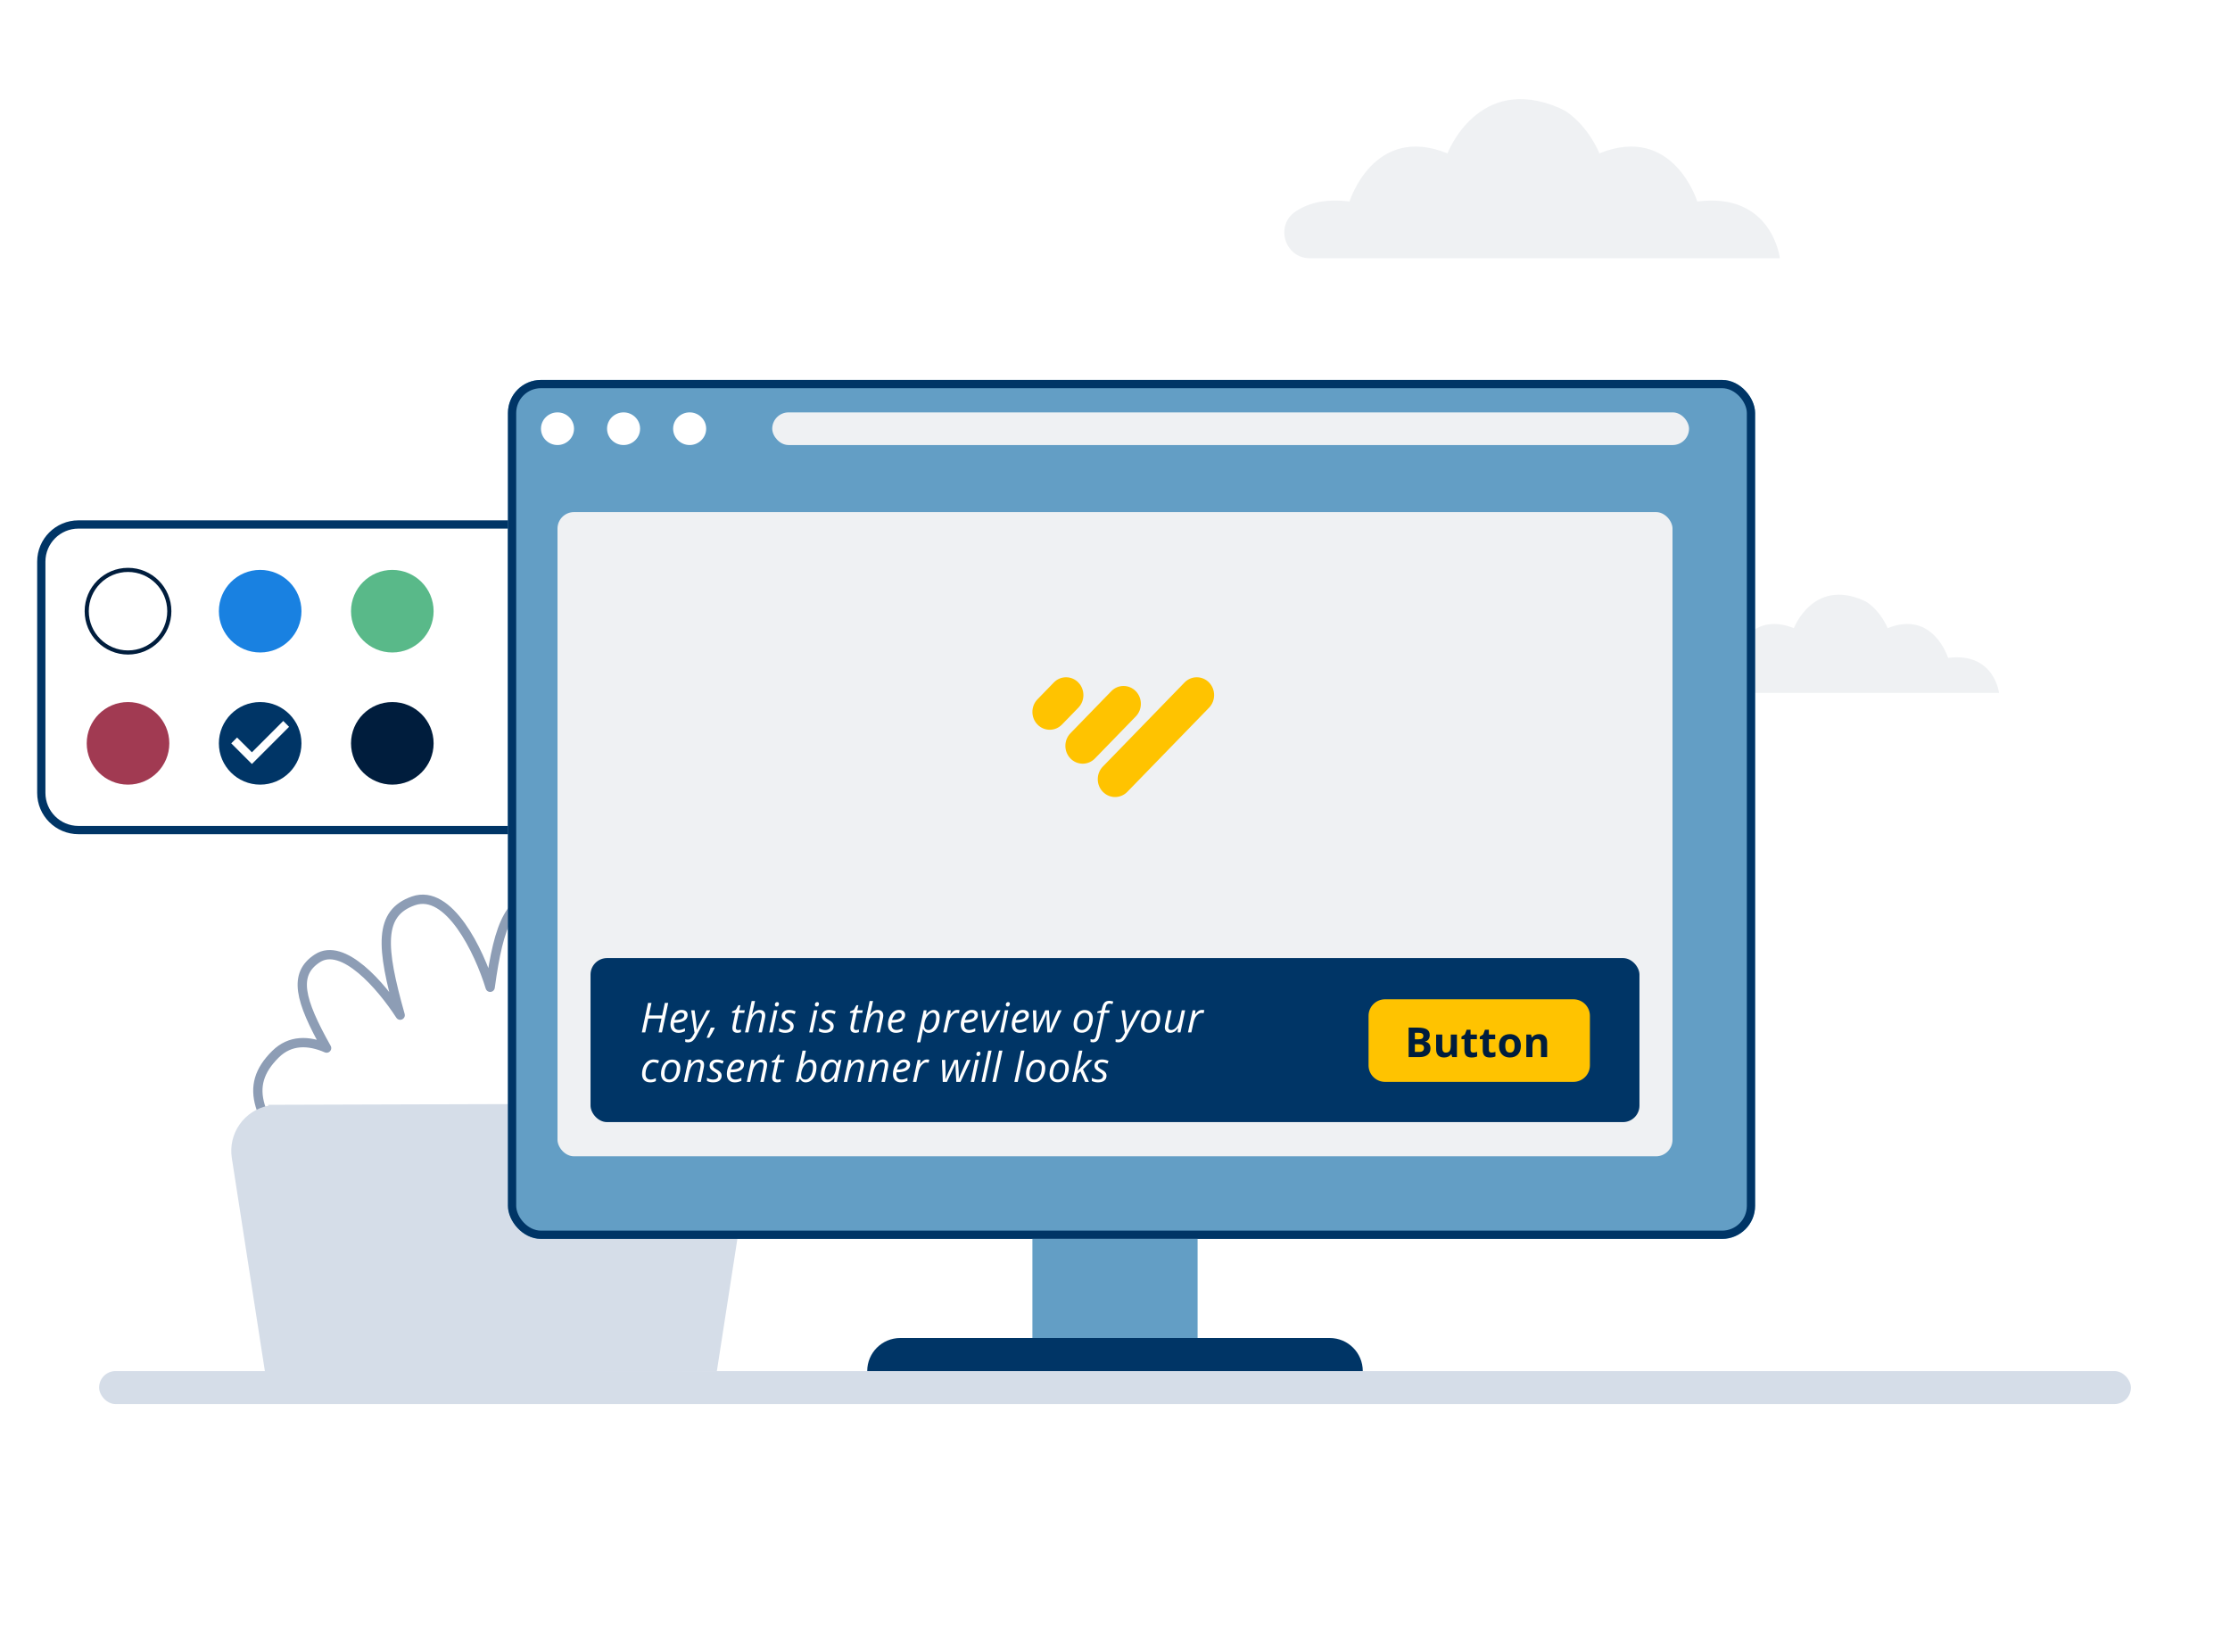 <svg width="540" height="400" viewBox="0 0 540 400" fill="none" xmlns="http://www.w3.org/2000/svg">
<g clip-path="url(#clip0)">
<path d="M313.789 51.163C316.738 49.221 320.91 48.04 326.794 48.797C326.794 48.797 332.607 29.91 350.512 37.138C350.512 37.138 357.952 17.573 377.719 26.195L379.122 26.904C384.869 30.773 387.291 37.138 387.291 37.138C405.196 29.91 411.002 48.797 411.002 48.797C429.139 46.465 431 62.54 431 62.54H317.213C311.076 62.54 308.659 54.535 313.789 51.163Z" fill="#EFF1F3"/>
<path d="M411.722 160.767C413.542 159.569 416.117 158.84 419.749 159.306C419.749 159.306 423.337 147.648 434.39 152.11C434.39 152.11 438.983 140.032 451.184 145.355L452.05 145.793C455.598 148.181 457.093 152.11 457.093 152.11C468.146 147.648 471.729 159.306 471.729 159.306C482.925 157.867 484.074 167.79 484.074 167.79H413.835C410.047 167.79 408.555 162.849 411.722 160.767Z" fill="#EFF1F3"/>
<g filter="url(#filter0_d)">
<path d="M7 132C7 127.582 10.582 124 15 124H119V196H15C10.582 196 7 192.418 7 188V132Z" fill="white"/>
<path fill-rule="evenodd" clip-rule="evenodd" d="M27 134C21.48 134 17 138.48 17 144C17 149.52 21.48 154 27 154C32.52 154 37 149.52 37 144C37 138.48 32.52 134 27 134Z" fill="white" stroke="#001D3D"/>
<path fill-rule="evenodd" clip-rule="evenodd" d="M59 134C53.48 134 49 138.48 49 144C49 149.52 53.48 154 59 154C64.52 154 69 149.52 69 144C69 138.48 64.52 134 59 134Z" fill="#1981E1"/>
<path fill-rule="evenodd" clip-rule="evenodd" d="M91 134C85.48 134 81 138.48 81 144C81 149.52 85.48 154 91 154C96.52 154 101 149.52 101 144C101 138.48 96.52 134 91 134Z" fill="#59B989"/>
<path fill-rule="evenodd" clip-rule="evenodd" d="M27 166C21.48 166 17 170.48 17 176C17 181.52 21.48 186 27 186C32.52 186 37 181.52 37 176C37 170.48 32.52 166 27 166Z" fill="#A13A52"/>
<path fill-rule="evenodd" clip-rule="evenodd" d="M59 166C53.48 166 49 170.48 49 176C49 181.52 53.48 186 59 186C64.52 186 69 181.52 69 176C69 170.48 64.52 166 59 166ZM57 181L52 176L53.41 174.59L57 178.17L64.59 170.58L66 172L57 181Z" fill="#003566"/>
<path fill-rule="evenodd" clip-rule="evenodd" d="M91 166C85.48 166 81 170.48 81 176C81 181.52 85.48 186 91 186C96.52 186 101 181.52 101 176C101 170.48 96.52 166 91 166Z" fill="#001D3D"/>
<path d="M120 124V123H119H15C10.029 123 6 127.029 6 132V188C6 192.971 10.029 197 15 197H119H120V196V124Z" stroke="#003566" stroke-width="2"/>
</g>
<path d="M172.139 243.653C168.531 241.721 165.471 242.652 162.073 246.229C163.625 237.54 163.573 227.001 156.683 225.227C149.588 223.393 145.567 227.811 141.408 238.489C141.566 229.326 139.754 217.509 132.167 217.029C123.635 216.489 120.815 223.506 118.696 239.07C116.044 230.365 108.72 215.12 100.113 218.143C91.674 221.102 92.218 229.236 96.906 245.821C92.282 238.661 83.029 228.018 76.838 232.064C70.946 235.905 72.558 242.164 79.088 253.794C74.779 251.919 70.297 251.735 66.712 255.275C58.663 263.226 62.534 270.757 73.702 284.735C84.871 298.712 165.099 273.986 168.906 267.663C172.713 261.34 178.694 247.156 172.139 243.653Z" stroke="#8D9DB5" stroke-width="2.25" stroke-linecap="round" stroke-linejoin="round"/>
<path d="M172.769 267.402L172.833 267.195L64.949 267.529L65.017 267.735C62.187 268.287 59.681 269.913 58.025 272.272C56.368 274.631 55.69 277.541 56.132 280.389L64.207 332.437L173.575 332.103L181.654 280.055C182.095 277.207 181.416 274.298 179.76 271.939C178.103 269.58 175.598 267.954 172.769 267.402Z" fill="#D5DDE8"/>
<g filter="url(#filter1_d)">
<rect x="119" y="88" width="302" height="208" rx="8" fill="#639EC5"/>
<rect x="120" y="89" width="300" height="206" rx="7" stroke="#003566" stroke-width="2"/>
</g>
<rect x="135" y="124" width="270" height="156" rx="4" fill="#EFF1F3"/>
<path d="M267.055 191.735C265.416 190.048 265.416 187.313 267.055 185.627L286.836 165.266C288.475 163.579 291.132 163.579 292.771 165.266C294.41 166.953 294.41 169.688 292.771 171.374L272.99 191.735C271.351 193.422 268.694 193.422 267.055 191.735Z" fill="#FFC300"/>
<path d="M259.211 183.661C257.573 181.975 257.573 179.24 259.211 177.553L269.102 167.373C270.741 165.686 273.398 165.686 275.037 167.373C276.675 169.06 276.675 171.794 275.037 173.481L265.146 183.661C263.507 185.348 260.85 185.348 259.211 183.661Z" fill="#FFC300"/>
<path d="M251.229 175.445C249.59 173.759 249.59 171.024 251.229 169.337L255.185 165.265C256.824 163.578 259.481 163.578 261.12 165.265C262.759 166.952 262.759 169.687 261.12 171.373L257.164 175.445C255.525 177.132 252.868 177.132 251.229 175.445Z" fill="#FFC300"/>
<ellipse cx="135" cy="103.812" rx="4" ry="3.953" fill="white"/>
<ellipse cx="151" cy="103.812" rx="4" ry="3.953" fill="white"/>
<ellipse cx="167" cy="103.812" rx="4" ry="3.953" fill="white"/>
<rect x="187" y="99.859" width="222" height="7.906" rx="3.953" fill="#EFF1F3"/>
<rect x="143" y="232" width="254" height="39.718" rx="4" fill="#003566"/>
<path d="M160.298 250H159.482L160.181 246.641H156.958L156.25 250H155.42L156.929 242.861H157.759L157.119 245.898H160.342L160.991 242.861H161.812L160.298 250ZM164.278 250.098C163.679 250.098 163.209 249.92 162.867 249.565C162.526 249.211 162.355 248.719 162.355 248.091C162.355 247.479 162.475 246.893 162.716 246.333C162.96 245.77 163.282 245.332 163.683 245.02C164.083 244.707 164.524 244.551 165.006 244.551C165.504 244.551 165.878 244.66 166.129 244.878C166.38 245.093 166.505 245.394 166.505 245.781C166.505 246.367 166.235 246.828 165.694 247.163C165.154 247.495 164.381 247.661 163.375 247.661H163.214L163.194 248.052C163.194 248.478 163.294 248.812 163.492 249.053C163.694 249.29 164.005 249.409 164.425 249.409C164.63 249.409 164.84 249.38 165.055 249.321C165.273 249.263 165.543 249.155 165.865 248.999V249.712C165.559 249.855 165.289 249.954 165.055 250.01C164.82 250.068 164.562 250.098 164.278 250.098ZM164.957 245.249C164.622 245.249 164.306 245.402 164.01 245.708C163.717 246.014 163.492 246.439 163.336 246.982H163.395C164.137 246.982 164.705 246.886 165.099 246.694C165.496 246.499 165.694 246.217 165.694 245.85C165.694 245.677 165.634 245.534 165.514 245.42C165.397 245.306 165.211 245.249 164.957 245.249ZM167.375 244.648H168.196L168.557 247.31C168.589 247.534 168.62 247.866 168.65 248.306C168.682 248.742 168.699 249.093 168.699 249.36H168.728C168.842 249.077 168.983 248.752 169.153 248.384C169.322 248.016 169.447 247.762 169.529 247.622L171.116 244.648H171.985L168.586 250.908C168.283 251.468 167.984 251.857 167.688 252.075C167.392 252.293 167.035 252.402 166.618 252.402C166.384 252.402 166.156 252.368 165.935 252.3V251.641C166.14 251.699 166.353 251.729 166.574 251.729C166.841 251.729 167.069 251.646 167.258 251.479C167.45 251.317 167.636 251.074 167.815 250.752L168.186 250.088L167.375 244.648ZM173.026 248.838L173.065 248.95C172.697 249.715 172.258 250.495 171.746 251.289H171.117C171.527 250.358 171.859 249.541 172.113 248.838H173.026ZM178.712 249.429C178.891 249.429 179.125 249.386 179.415 249.302V249.932C179.304 249.977 179.167 250.016 179.005 250.049C178.842 250.081 178.712 250.098 178.614 250.098C178.207 250.098 177.895 250.002 177.676 249.81C177.462 249.614 177.354 249.325 177.354 248.94C177.354 248.726 177.383 248.481 177.442 248.208L178.062 245.269H177.222L177.291 244.912L178.194 244.531L178.804 243.418H179.283L179.014 244.648H180.352L180.225 245.269H178.892L178.262 248.218C178.204 248.501 178.174 248.716 178.174 248.862C178.174 249.045 178.222 249.185 178.316 249.282C178.41 249.38 178.542 249.429 178.712 249.429ZM183.674 250L184.396 246.621C184.455 246.315 184.484 246.095 184.484 245.962C184.484 245.48 184.245 245.239 183.766 245.239C183.477 245.239 183.194 245.335 182.917 245.527C182.643 245.719 182.401 245.999 182.189 246.367C181.981 246.732 181.823 247.173 181.716 247.69L181.222 250H180.402L182.013 242.402H182.834C182.775 242.669 182.718 242.928 182.663 243.179C182.611 243.429 182.555 243.685 182.497 243.945C182.442 244.202 182.38 244.473 182.311 244.756C182.246 245.039 182.17 245.347 182.082 245.679H182.136C182.442 245.278 182.743 244.992 183.039 244.819C183.338 244.647 183.651 244.561 183.976 244.561C184.403 244.561 184.732 244.678 184.963 244.912C185.197 245.146 185.314 245.479 185.314 245.908C185.314 246.11 185.277 246.38 185.202 246.719C185.075 247.347 184.839 248.441 184.494 250H183.674ZM187.083 250H186.263L187.405 244.648H188.226L187.083 250ZM187.635 243.281C187.635 243.099 187.687 242.951 187.791 242.837C187.895 242.72 188.03 242.661 188.196 242.661C188.483 242.661 188.626 242.808 188.626 243.101C188.626 243.28 188.571 243.431 188.46 243.555C188.352 243.678 188.227 243.74 188.084 243.74C187.954 243.74 187.846 243.701 187.762 243.623C187.677 243.542 187.635 243.428 187.635 243.281ZM192.191 248.481C192.191 248.989 192.011 249.386 191.65 249.673C191.291 249.956 190.785 250.098 190.131 250.098C189.581 250.098 189.084 249.985 188.642 249.761V248.989C188.87 249.126 189.115 249.232 189.379 249.307C189.643 249.382 189.887 249.419 190.111 249.419C190.522 249.419 190.831 249.338 191.039 249.175C191.247 249.012 191.352 248.804 191.352 248.55C191.352 248.364 191.295 248.208 191.181 248.081C191.067 247.954 190.821 247.78 190.443 247.559C190.02 247.321 189.721 247.088 189.545 246.86C189.369 246.632 189.281 246.362 189.281 246.05C189.281 245.601 189.446 245.239 189.775 244.966C190.103 244.689 190.536 244.551 191.073 244.551C191.63 244.551 192.167 244.671 192.685 244.912L192.421 245.581L192.148 245.459C191.819 245.319 191.461 245.249 191.073 245.249C190.771 245.249 190.533 245.321 190.36 245.464C190.188 245.604 190.102 245.786 190.102 246.011C190.102 246.193 190.159 246.349 190.273 246.479C190.39 246.61 190.629 246.777 190.99 246.982C191.339 247.178 191.588 247.345 191.737 247.485C191.89 247.625 192.004 247.777 192.079 247.939C192.154 248.099 192.191 248.28 192.191 248.481ZM196.774 250H195.953L197.096 244.648H197.916L196.774 250ZM197.326 243.281C197.326 243.099 197.378 242.951 197.482 242.837C197.586 242.72 197.721 242.661 197.887 242.661C198.174 242.661 198.317 242.808 198.317 243.101C198.317 243.28 198.261 243.431 198.151 243.555C198.043 243.678 197.918 243.74 197.775 243.74C197.645 243.74 197.537 243.701 197.452 243.623C197.368 243.542 197.326 243.428 197.326 243.281ZM201.882 248.481C201.882 248.989 201.702 249.386 201.34 249.673C200.982 249.956 200.476 250.098 199.822 250.098C199.272 250.098 198.775 249.985 198.333 249.761V248.989C198.56 249.126 198.806 249.232 199.07 249.307C199.333 249.382 199.578 249.419 199.802 249.419C200.212 249.419 200.522 249.338 200.73 249.175C200.938 249.012 201.042 248.804 201.042 248.55C201.042 248.364 200.986 248.208 200.872 248.081C200.758 247.954 200.512 247.78 200.134 247.559C199.711 247.321 199.412 247.088 199.236 246.86C199.06 246.632 198.972 246.362 198.972 246.05C198.972 245.601 199.137 245.239 199.465 244.966C199.794 244.689 200.227 244.551 200.764 244.551C201.321 244.551 201.858 244.671 202.375 244.912L202.112 245.581L201.838 245.459C201.51 245.319 201.152 245.249 200.764 245.249C200.461 245.249 200.224 245.321 200.051 245.464C199.879 245.604 199.792 245.786 199.792 246.011C199.792 246.193 199.849 246.349 199.963 246.479C200.081 246.61 200.32 246.777 200.681 246.982C201.029 247.178 201.278 247.345 201.428 247.485C201.581 247.625 201.695 247.777 201.77 247.939C201.845 248.099 201.882 248.28 201.882 248.481ZM207.285 249.429C207.464 249.429 207.698 249.386 207.988 249.302V249.932C207.877 249.977 207.741 250.016 207.578 250.049C207.415 250.081 207.285 250.098 207.187 250.098C206.78 250.098 206.468 250.002 206.25 249.81C206.035 249.614 205.928 249.325 205.928 248.94C205.928 248.726 205.957 248.481 206.015 248.208L206.636 245.269H205.796L205.864 244.912L206.767 244.531L207.378 243.418H207.856L207.588 244.648H208.926L208.799 245.269H207.466L206.836 248.218C206.777 248.501 206.748 248.716 206.748 248.862C206.748 249.045 206.795 249.185 206.889 249.282C206.984 249.38 207.116 249.429 207.285 249.429ZM212.247 250L212.97 246.621C213.028 246.315 213.058 246.095 213.058 245.962C213.058 245.48 212.818 245.239 212.34 245.239C212.05 245.239 211.767 245.335 211.49 245.527C211.217 245.719 210.974 245.999 210.763 246.367C210.554 246.732 210.396 247.173 210.289 247.69L209.796 250H208.975L210.587 242.402H211.407C211.349 242.669 211.292 242.928 211.236 243.179C211.184 243.429 211.129 243.685 211.07 243.945C211.015 244.202 210.953 244.473 210.885 244.756C210.82 245.039 210.743 245.347 210.655 245.679H210.709C211.015 245.278 211.316 244.992 211.612 244.819C211.912 244.647 212.224 244.561 212.55 244.561C212.976 244.561 213.305 244.678 213.536 244.912C213.77 245.146 213.888 245.479 213.888 245.908C213.888 246.11 213.85 246.38 213.775 246.719C213.648 247.347 213.412 248.441 213.067 250H212.247ZM216.95 250.098C216.351 250.098 215.881 249.92 215.539 249.565C215.197 249.211 215.026 248.719 215.026 248.091C215.026 247.479 215.147 246.893 215.388 246.333C215.632 245.77 215.954 245.332 216.355 245.02C216.755 244.707 217.196 244.551 217.678 244.551C218.176 244.551 218.55 244.66 218.801 244.878C219.051 245.093 219.177 245.394 219.177 245.781C219.177 246.367 218.907 246.828 218.366 247.163C217.826 247.495 217.053 247.661 216.047 247.661H215.886L215.866 248.052C215.866 248.478 215.966 248.812 216.164 249.053C216.366 249.29 216.677 249.409 217.097 249.409C217.302 249.409 217.512 249.38 217.727 249.321C217.945 249.263 218.215 249.155 218.537 248.999V249.712C218.231 249.855 217.961 249.954 217.727 250.01C217.492 250.068 217.233 250.098 216.95 250.098ZM217.629 245.249C217.294 245.249 216.978 245.402 216.682 245.708C216.389 246.014 216.164 246.439 216.008 246.982H216.066C216.809 246.982 217.377 246.886 217.771 246.694C218.168 246.499 218.366 246.217 218.366 245.85C218.366 245.677 218.306 245.534 218.186 245.42C218.068 245.306 217.883 245.249 217.629 245.249ZM224.916 250.098C224.601 250.098 224.324 250.016 224.086 249.854C223.849 249.691 223.665 249.463 223.534 249.17H223.486L223.466 249.355C223.456 249.437 223.438 249.551 223.412 249.697C223.39 249.844 223.204 250.745 222.856 252.402H222.045L223.686 244.648H224.365L224.238 245.669H224.277C224.859 244.93 225.465 244.561 226.093 244.561C226.539 244.561 226.891 244.72 227.148 245.039C227.405 245.355 227.534 245.799 227.534 246.372C227.534 247.062 227.421 247.695 227.197 248.271C226.972 248.848 226.661 249.297 226.264 249.619C225.867 249.938 225.418 250.098 224.916 250.098ZM225.825 245.239C225.512 245.239 225.193 245.394 224.867 245.703C224.545 246.012 224.288 246.401 224.096 246.87C223.907 247.339 223.813 247.819 223.813 248.311C223.813 248.669 223.902 248.944 224.081 249.136C224.264 249.325 224.526 249.419 224.867 249.419C225.19 249.419 225.489 249.287 225.766 249.023C226.046 248.76 226.27 248.385 226.44 247.9C226.609 247.412 226.694 246.895 226.694 246.348C226.694 245.609 226.404 245.239 225.825 245.239ZM231.788 244.551C232.012 244.551 232.207 244.574 232.373 244.619L232.198 245.352C232.025 245.309 231.854 245.288 231.685 245.288C231.389 245.288 231.11 245.386 230.85 245.581C230.593 245.776 230.367 246.048 230.171 246.396C229.979 246.742 229.838 247.126 229.747 247.549L229.224 250H228.404L229.546 244.648H230.225L230.118 245.64H230.166C230.401 245.33 230.595 245.109 230.748 244.976C230.9 244.839 231.06 244.735 231.226 244.663C231.395 244.588 231.582 244.551 231.788 244.551ZM234.572 250.098C233.973 250.098 233.503 249.92 233.161 249.565C232.819 249.211 232.648 248.719 232.648 248.091C232.648 247.479 232.768 246.893 233.009 246.333C233.254 245.77 233.576 245.332 233.976 245.02C234.377 244.707 234.818 244.551 235.299 244.551C235.797 244.551 236.172 244.66 236.422 244.878C236.673 245.093 236.798 245.394 236.798 245.781C236.798 246.367 236.528 246.828 235.988 247.163C235.448 247.495 234.674 247.661 233.669 247.661H233.507L233.488 248.052C233.488 248.478 233.587 248.812 233.786 249.053C233.988 249.29 234.298 249.409 234.718 249.409C234.923 249.409 235.133 249.38 235.348 249.321C235.566 249.263 235.837 249.155 236.159 248.999V249.712C235.853 249.855 235.583 249.954 235.348 250.01C235.114 250.068 234.855 250.098 234.572 250.098ZM235.251 245.249C234.915 245.249 234.6 245.402 234.303 245.708C234.01 246.014 233.786 246.439 233.629 246.982H233.688C234.43 246.982 234.998 246.886 235.392 246.694C235.789 246.499 235.988 246.217 235.988 245.85C235.988 245.677 235.928 245.534 235.807 245.42C235.69 245.306 235.504 245.249 235.251 245.249ZM238.279 250L237.669 244.648H238.489L238.801 247.642C238.88 248.481 238.919 249.071 238.919 249.409H238.948C239.361 248.514 239.653 247.91 239.822 247.598L241.409 244.648H242.278L239.392 250H238.279ZM243.007 250H242.186L243.329 244.648H244.149L243.007 250ZM243.558 243.281C243.558 243.099 243.611 242.951 243.715 242.837C243.819 242.72 243.954 242.661 244.12 242.661C244.406 242.661 244.55 242.808 244.55 243.101C244.55 243.28 244.494 243.431 244.384 243.555C244.276 243.678 244.151 243.74 244.008 243.74C243.877 243.74 243.77 243.701 243.685 243.623C243.601 243.542 243.558 243.428 243.558 243.281ZM246.929 250.098C246.33 250.098 245.859 249.92 245.518 249.565C245.176 249.211 245.005 248.719 245.005 248.091C245.005 247.479 245.125 246.893 245.366 246.333C245.61 245.77 245.933 245.332 246.333 245.02C246.733 244.707 247.174 244.551 247.656 244.551C248.154 244.551 248.529 244.66 248.779 244.878C249.03 245.093 249.155 245.394 249.155 245.781C249.155 246.367 248.885 246.828 248.345 247.163C247.804 247.495 247.031 247.661 246.025 247.661H245.864L245.845 248.052C245.845 248.478 245.944 248.812 246.143 249.053C246.344 249.29 246.655 249.409 247.075 249.409C247.28 249.409 247.49 249.38 247.705 249.321C247.923 249.263 248.193 249.155 248.516 248.999V249.712C248.21 249.855 247.939 249.954 247.705 250.01C247.471 250.068 247.212 250.098 246.929 250.098ZM247.607 245.249C247.272 245.249 246.956 245.402 246.66 245.708C246.367 246.014 246.143 246.439 245.986 246.982H246.045C246.787 246.982 247.355 246.886 247.749 246.694C248.146 246.499 248.345 246.217 248.345 245.85C248.345 245.677 248.284 245.534 248.164 245.42C248.047 245.306 247.861 245.249 247.607 245.249ZM253.605 250L253.448 247.061C253.435 246.755 253.429 246.475 253.429 246.221V245.459H253.385L253.141 246.035L252.735 246.958L251.315 250H250.328L250.118 244.648H250.919L251.007 247.549V247.979C251.007 248.457 250.994 248.895 250.968 249.292H250.997C251.15 248.888 251.373 248.364 251.666 247.72L253.107 244.648H253.995L254.176 247.549C254.195 248.096 254.205 248.522 254.205 248.828V249.087L254.195 249.292H254.225C254.316 249.012 254.451 248.657 254.63 248.228C254.809 247.795 255.335 246.602 256.207 244.648H257.076L254.606 250H253.605ZM262.63 244.58C263.249 244.58 263.737 244.764 264.095 245.132C264.453 245.496 264.632 245.999 264.632 246.641C264.632 247.253 264.515 247.83 264.281 248.374C264.046 248.918 263.729 249.338 263.329 249.634C262.928 249.93 262.476 250.078 261.971 250.078C261.346 250.078 260.856 249.894 260.501 249.526C260.147 249.159 259.969 248.656 259.969 248.018C259.969 247.399 260.088 246.818 260.326 246.274C260.563 245.728 260.884 245.309 261.287 245.02C261.691 244.727 262.139 244.58 262.63 244.58ZM263.783 246.528C263.783 246.154 263.68 245.851 263.475 245.62C263.273 245.386 262.998 245.269 262.65 245.269C262.295 245.269 261.976 245.389 261.693 245.63C261.413 245.871 261.195 246.206 261.038 246.636C260.885 247.062 260.809 247.537 260.809 248.062C260.809 248.488 260.912 248.818 261.117 249.053C261.325 249.284 261.623 249.399 262.01 249.399C262.349 249.399 262.653 249.281 262.923 249.043C263.193 248.805 263.403 248.468 263.553 248.032C263.706 247.593 263.783 247.091 263.783 246.528ZM264.687 252.402C264.462 252.402 264.259 252.368 264.077 252.3V251.611C264.285 251.683 264.467 251.719 264.624 251.719C264.871 251.719 265.061 251.618 265.195 251.416C265.328 251.214 265.436 250.926 265.517 250.552L266.626 245.269H265.683L265.747 244.941L266.752 244.619L266.865 244.131C267.015 243.48 267.221 243.021 267.485 242.754C267.752 242.484 268.146 242.349 268.667 242.349C268.797 242.349 268.956 242.368 269.145 242.407C269.334 242.443 269.48 242.484 269.585 242.529L269.375 243.159C269.127 243.065 268.904 243.018 268.706 243.018C268.422 243.018 268.204 243.097 268.051 243.257C267.902 243.413 267.779 243.701 267.685 244.121L267.563 244.648H268.725L268.603 245.269H267.446L266.313 250.63C266.186 251.245 265.991 251.694 265.727 251.978C265.463 252.261 265.117 252.402 264.687 252.402ZM271.584 244.648H272.404L272.765 247.31C272.798 247.534 272.829 247.866 272.858 248.306C272.891 248.742 272.907 249.093 272.907 249.36H272.936C273.05 249.077 273.192 248.752 273.361 248.384C273.53 248.016 273.656 247.762 273.737 247.622L275.324 244.648H276.193L272.795 250.908C272.492 251.468 272.193 251.857 271.896 252.075C271.6 252.293 271.244 252.402 270.827 252.402C270.593 252.402 270.365 252.368 270.143 252.3V251.641C270.348 251.699 270.562 251.729 270.783 251.729C271.05 251.729 271.278 251.646 271.467 251.479C271.659 251.317 271.844 251.074 272.023 250.752L272.394 250.088L271.584 244.648ZM278.953 244.58C279.572 244.58 280.06 244.764 280.418 245.132C280.776 245.496 280.955 245.999 280.955 246.641C280.955 247.253 280.838 247.83 280.603 248.374C280.369 248.918 280.052 249.338 279.651 249.634C279.251 249.93 278.798 250.078 278.294 250.078C277.669 250.078 277.179 249.894 276.824 249.526C276.469 249.159 276.292 248.656 276.292 248.018C276.292 247.399 276.411 246.818 276.648 246.274C276.886 245.728 277.207 245.309 277.61 245.02C278.014 244.727 278.462 244.58 278.953 244.58ZM280.105 246.528C280.105 246.154 280.003 245.851 279.798 245.62C279.596 245.386 279.321 245.269 278.973 245.269C278.618 245.269 278.299 245.389 278.016 245.63C277.736 245.871 277.518 246.206 277.361 246.636C277.208 247.062 277.132 247.537 277.132 248.062C277.132 248.488 277.234 248.818 277.439 249.053C277.648 249.284 277.946 249.399 278.333 249.399C278.671 249.399 278.976 249.281 279.246 249.043C279.516 248.805 279.726 248.468 279.876 248.032C280.029 247.593 280.105 247.091 280.105 246.528ZM283.72 244.648L282.987 248.042C282.929 248.332 282.899 248.558 282.899 248.721C282.899 249.186 283.139 249.419 283.617 249.419C283.904 249.419 284.185 249.321 284.462 249.126C284.739 248.931 284.983 248.651 285.194 248.286C285.406 247.922 285.567 247.482 285.678 246.968L286.166 244.648H286.977L285.849 250H285.17L285.277 249.009H285.219C284.9 249.416 284.595 249.699 284.306 249.858C284.016 250.018 283.717 250.098 283.407 250.098C282.991 250.098 282.663 249.985 282.426 249.761C282.188 249.533 282.069 249.209 282.069 248.789C282.069 248.587 282.105 248.307 282.177 247.949L282.89 244.648H283.72ZM291.05 244.551C291.275 244.551 291.47 244.574 291.636 244.619L291.46 245.352C291.288 245.309 291.117 245.288 290.947 245.288C290.651 245.288 290.373 245.386 290.113 245.581C289.855 245.776 289.629 246.048 289.434 246.396C289.242 246.742 289.1 247.126 289.009 247.549L288.487 250H287.666L288.809 244.648H289.488L289.38 245.64H289.429C289.663 245.33 289.857 245.109 290.01 244.976C290.163 244.839 290.322 244.735 290.488 244.663C290.658 244.588 290.845 244.551 291.05 244.551ZM157.471 262.098C156.839 262.098 156.349 261.924 156.001 261.575C155.653 261.227 155.479 260.735 155.479 260.101C155.479 259.45 155.599 258.849 155.84 258.299C156.081 257.749 156.413 257.321 156.836 257.015C157.262 256.705 157.741 256.551 158.271 256.551C158.717 256.551 159.154 256.634 159.58 256.8L159.351 257.488C158.96 257.322 158.604 257.239 158.281 257.239C157.917 257.239 157.583 257.365 157.28 257.615C156.981 257.863 156.745 258.209 156.572 258.655C156.403 259.098 156.318 259.58 156.318 260.101C156.318 260.517 156.426 260.841 156.641 261.072C156.859 261.303 157.158 261.419 157.539 261.419C157.773 261.419 157.995 261.386 158.203 261.321C158.411 261.256 158.617 261.18 158.818 261.092V261.79C158.415 261.995 157.965 262.098 157.471 262.098ZM162.731 256.58C163.349 256.58 163.837 256.764 164.195 257.132C164.554 257.496 164.733 257.999 164.733 258.641C164.733 259.253 164.615 259.83 164.381 260.374C164.147 260.918 163.829 261.338 163.429 261.634C163.028 261.93 162.576 262.078 162.071 262.078C161.446 262.078 160.957 261.894 160.602 261.526C160.247 261.159 160.069 260.656 160.069 260.018C160.069 259.399 160.188 258.818 160.426 258.274C160.664 257.728 160.984 257.309 161.388 257.02C161.791 256.727 162.239 256.58 162.731 256.58ZM163.883 258.528C163.883 258.154 163.78 257.851 163.575 257.62C163.374 257.386 163.098 257.269 162.75 257.269C162.395 257.269 162.076 257.389 161.793 257.63C161.513 257.871 161.295 258.206 161.139 258.636C160.986 259.062 160.909 259.537 160.909 260.062C160.909 260.488 161.012 260.818 161.217 261.053C161.425 261.284 161.723 261.399 162.11 261.399C162.449 261.399 162.753 261.281 163.024 261.043C163.294 260.805 163.504 260.468 163.653 260.032C163.806 259.593 163.883 259.091 163.883 258.528ZM168.855 262L169.577 258.621C169.643 258.283 169.675 258.048 169.675 257.918C169.675 257.713 169.616 257.549 169.499 257.425C169.385 257.301 169.201 257.239 168.948 257.239C168.658 257.239 168.375 257.337 168.098 257.532C167.824 257.728 167.582 258.006 167.37 258.367C167.162 258.729 167.004 259.166 166.897 259.681L166.404 262H165.583L166.726 256.648H167.405L167.297 257.64H167.346C167.658 257.243 167.96 256.963 168.249 256.8C168.542 256.634 168.845 256.551 169.157 256.551C169.571 256.551 169.896 256.665 170.134 256.893C170.375 257.117 170.495 257.433 170.495 257.84C170.495 258.097 170.458 258.39 170.383 258.719L169.685 262H168.855ZM174.745 260.481C174.745 260.989 174.564 261.386 174.203 261.673C173.844 261.956 173.338 262.098 172.684 262.098C172.134 262.098 171.637 261.985 171.195 261.761V260.989C171.423 261.126 171.668 261.232 171.932 261.307C172.196 261.382 172.44 261.419 172.664 261.419C173.075 261.419 173.384 261.338 173.592 261.175C173.801 261.012 173.905 260.804 173.905 260.55C173.905 260.364 173.848 260.208 173.734 260.081C173.62 259.954 173.374 259.78 172.996 259.559C172.573 259.321 172.274 259.088 172.098 258.86C171.922 258.632 171.834 258.362 171.834 258.05C171.834 257.601 171.999 257.239 172.328 256.966C172.656 256.689 173.089 256.551 173.626 256.551C174.183 256.551 174.72 256.671 175.238 256.912L174.974 257.581L174.701 257.459C174.372 257.319 174.014 257.249 173.626 257.249C173.324 257.249 173.086 257.321 172.913 257.464C172.741 257.604 172.655 257.786 172.655 258.011C172.655 258.193 172.712 258.349 172.826 258.479C172.943 258.61 173.182 258.777 173.543 258.982C173.892 259.178 174.141 259.345 174.29 259.485C174.443 259.625 174.557 259.777 174.632 259.939C174.707 260.099 174.745 260.28 174.745 260.481ZM177.934 262.098C177.335 262.098 176.865 261.92 176.523 261.565C176.181 261.211 176.01 260.719 176.01 260.091C176.01 259.479 176.131 258.893 176.372 258.333C176.616 257.77 176.938 257.332 177.338 257.02C177.739 256.707 178.18 256.551 178.662 256.551C179.16 256.551 179.534 256.66 179.785 256.878C180.035 257.093 180.161 257.394 180.161 257.781C180.161 258.367 179.891 258.828 179.35 259.163C178.81 259.495 178.037 259.661 177.031 259.661H176.87L176.85 260.052C176.85 260.478 176.949 260.812 177.148 261.053C177.35 261.29 177.661 261.409 178.081 261.409C178.286 261.409 178.496 261.38 178.71 261.321C178.929 261.263 179.199 261.155 179.521 260.999V261.712C179.215 261.855 178.945 261.954 178.71 262.01C178.476 262.068 178.217 262.098 177.934 262.098ZM178.613 257.249C178.278 257.249 177.962 257.402 177.666 257.708C177.373 258.014 177.148 258.439 176.992 258.982H177.05C177.793 258.982 178.361 258.886 178.754 258.694C179.152 258.499 179.35 258.217 179.35 257.85C179.35 257.677 179.29 257.534 179.169 257.42C179.052 257.306 178.867 257.249 178.613 257.249ZM184.112 262L184.835 258.621C184.9 258.283 184.932 258.048 184.932 257.918C184.932 257.713 184.874 257.549 184.757 257.425C184.643 257.301 184.459 257.239 184.205 257.239C183.915 257.239 183.632 257.337 183.355 257.532C183.082 257.728 182.839 258.006 182.628 258.367C182.419 258.729 182.261 259.166 182.154 259.681L181.661 262H180.841L181.983 256.648H182.662L182.554 257.64H182.603C182.916 257.243 183.217 256.963 183.507 256.8C183.799 256.634 184.102 256.551 184.415 256.551C184.828 256.551 185.154 256.665 185.391 256.893C185.632 257.117 185.753 257.433 185.753 257.84C185.753 258.097 185.715 258.39 185.64 258.719L184.942 262H184.112ZM188.342 261.429C188.521 261.429 188.755 261.386 189.045 261.302V261.932C188.934 261.977 188.797 262.016 188.635 262.049C188.472 262.081 188.342 262.098 188.244 262.098C187.837 262.098 187.525 262.002 187.306 261.81C187.092 261.614 186.984 261.325 186.984 260.94C186.984 260.726 187.013 260.481 187.072 260.208L187.692 257.269H186.852L186.921 256.912L187.824 256.531L188.434 255.418H188.913L188.644 256.648H189.982L189.855 257.269H188.522L187.892 260.218C187.834 260.501 187.805 260.716 187.805 260.862C187.805 261.045 187.852 261.185 187.946 261.282C188.041 261.38 188.172 261.429 188.342 261.429ZM195.092 262.098C194.776 262.098 194.498 262.015 194.257 261.849C194.019 261.683 193.84 261.456 193.72 261.17H193.671L193.329 262H192.719L194.33 254.402H195.15C194.984 255.19 194.856 255.794 194.765 256.214C194.677 256.631 194.555 257.119 194.399 257.679H194.442C194.745 257.295 195.043 257.013 195.336 256.834C195.632 256.652 195.937 256.561 196.249 256.561C196.708 256.561 197.066 256.722 197.323 257.044C197.58 257.366 197.709 257.809 197.709 258.372C197.709 259.052 197.597 259.682 197.372 260.262C197.151 260.838 196.84 261.289 196.44 261.614C196.042 261.937 195.593 262.098 195.092 262.098ZM196 257.239C195.688 257.239 195.369 257.394 195.043 257.703C194.721 258.012 194.464 258.401 194.272 258.87C194.083 259.339 193.988 259.819 193.988 260.311C193.988 260.669 194.078 260.944 194.257 261.136C194.439 261.325 194.701 261.419 195.043 261.419C195.365 261.419 195.665 261.287 195.941 261.023C196.221 260.76 196.446 260.385 196.615 259.9C196.785 259.412 196.869 258.895 196.869 258.348C196.869 257.609 196.58 257.239 196 257.239ZM201.411 256.551C201.711 256.551 201.978 256.632 202.212 256.795C202.447 256.954 202.629 257.186 202.759 257.488H202.813L203.14 256.648H203.76L202.622 262H201.973L202.1 260.979H202.061C201.478 261.725 200.864 262.098 200.22 262.098C199.767 262.098 199.413 261.937 199.155 261.614C198.898 261.292 198.77 260.851 198.77 260.291C198.77 259.614 198.885 258.986 199.116 258.406C199.348 257.827 199.667 257.373 200.073 257.044C200.48 256.715 200.926 256.551 201.411 256.551ZM200.484 261.419C200.799 261.419 201.113 261.269 201.426 260.97C201.738 260.667 201.992 260.275 202.188 259.793C202.383 259.308 202.481 258.823 202.481 258.338C202.481 258.003 202.39 257.736 202.207 257.537C202.025 257.339 201.786 257.239 201.489 257.239C201.151 257.239 200.835 257.379 200.542 257.659C200.252 257.939 200.025 258.318 199.859 258.797C199.693 259.275 199.61 259.78 199.61 260.311C199.61 260.682 199.686 260.96 199.839 261.146C199.992 261.328 200.207 261.419 200.484 261.419ZM207.594 262L208.317 258.621C208.382 258.283 208.414 258.048 208.414 257.918C208.414 257.713 208.356 257.549 208.239 257.425C208.125 257.301 207.941 257.239 207.687 257.239C207.397 257.239 207.114 257.337 206.837 257.532C206.564 257.728 206.321 258.006 206.11 258.367C205.901 258.729 205.744 259.166 205.636 259.681L205.143 262H204.323L205.465 256.648H206.144L206.036 257.64H206.085C206.398 257.243 206.699 256.963 206.989 256.8C207.282 256.634 207.584 256.551 207.897 256.551C208.31 256.551 208.636 256.665 208.873 256.893C209.114 257.117 209.235 257.433 209.235 257.84C209.235 258.097 209.197 258.39 209.122 258.719L208.424 262H207.594ZM213.455 262L214.177 258.621C214.242 258.283 214.275 258.048 214.275 257.918C214.275 257.713 214.216 257.549 214.099 257.425C213.985 257.301 213.801 257.239 213.547 257.239C213.258 257.239 212.974 257.337 212.698 257.532C212.424 257.728 212.182 258.006 211.97 258.367C211.762 258.729 211.604 259.166 211.497 259.681L211.003 262H210.183L211.326 256.648H212.004L211.897 257.64H211.946C212.258 257.243 212.559 256.963 212.849 256.8C213.142 256.634 213.445 256.551 213.757 256.551C214.171 256.551 214.496 256.665 214.734 256.893C214.975 257.117 215.095 257.433 215.095 257.84C215.095 258.097 215.058 258.39 214.983 258.719L214.285 262H213.455ZM218.158 262.098C217.559 262.098 217.089 261.92 216.747 261.565C216.405 261.211 216.234 260.719 216.234 260.091C216.234 259.479 216.354 258.893 216.595 258.333C216.839 257.77 217.162 257.332 217.562 257.02C217.963 256.707 218.404 256.551 218.885 256.551C219.383 256.551 219.758 256.66 220.008 256.878C220.259 257.093 220.384 257.394 220.384 257.781C220.384 258.367 220.114 258.828 219.574 259.163C219.033 259.495 218.26 259.661 217.255 259.661H217.093L217.074 260.052C217.074 260.478 217.173 260.812 217.372 261.053C217.574 261.29 217.884 261.409 218.304 261.409C218.509 261.409 218.719 261.38 218.934 261.321C219.152 261.263 219.422 261.155 219.745 260.999V261.712C219.439 261.855 219.169 261.954 218.934 262.01C218.7 262.068 218.441 262.098 218.158 262.098ZM218.837 257.249C218.501 257.249 218.186 257.402 217.889 257.708C217.596 258.014 217.372 258.439 217.215 258.982H217.274C218.016 258.982 218.584 258.886 218.978 258.694C219.375 258.499 219.574 258.217 219.574 257.85C219.574 257.677 219.514 257.534 219.393 257.42C219.276 257.306 219.09 257.249 218.837 257.249ZM224.448 256.551C224.673 256.551 224.868 256.574 225.034 256.619L224.858 257.352C224.686 257.309 224.515 257.288 224.345 257.288C224.049 257.288 223.771 257.386 223.511 257.581C223.253 257.776 223.027 258.048 222.832 258.396C222.64 258.742 222.498 259.126 222.407 259.549L221.885 262H221.064L222.207 256.648H222.886L222.778 257.64H222.827C223.061 257.33 223.255 257.109 223.408 256.976C223.561 256.839 223.72 256.735 223.886 256.663C224.056 256.588 224.243 256.551 224.448 256.551ZM231.574 262L231.418 259.061C231.405 258.755 231.398 258.475 231.398 258.221V257.459H231.355L231.11 258.035L230.705 258.958L229.284 262H228.298L228.088 256.648H228.889L228.977 259.549V259.979C228.977 260.457 228.964 260.895 228.938 261.292H228.967C229.12 260.888 229.343 260.364 229.636 259.72L231.076 256.648H231.965L232.146 259.549C232.165 260.096 232.175 260.522 232.175 260.828V261.087L232.165 261.292H232.194C232.286 261.012 232.421 260.657 232.6 260.228C232.779 259.795 233.304 258.602 234.177 256.648H235.046L232.575 262H231.574ZM235.882 262H235.062L236.204 256.648H237.025L235.882 262ZM236.434 255.281C236.434 255.099 236.486 254.951 236.59 254.837C236.694 254.72 236.829 254.661 236.995 254.661C237.282 254.661 237.425 254.808 237.425 255.101C237.425 255.28 237.37 255.431 237.259 255.555C237.152 255.678 237.026 255.74 236.883 255.74C236.753 255.74 236.645 255.701 236.561 255.623C236.476 255.542 236.434 255.428 236.434 255.281ZM238.5 262H237.68L239.301 254.402H240.121L238.5 262ZM241.128 262H240.308L241.929 254.402H242.749L241.128 262ZM246.443 262H245.623L247.244 254.402H248.064L246.443 262ZM251.112 256.58C251.731 256.58 252.219 256.764 252.577 257.132C252.935 257.496 253.114 257.999 253.114 258.641C253.114 259.253 252.997 259.83 252.763 260.374C252.528 260.918 252.211 261.338 251.81 261.634C251.41 261.93 250.958 262.078 250.453 262.078C249.828 262.078 249.338 261.894 248.983 261.526C248.628 261.159 248.451 260.656 248.451 260.018C248.451 259.399 248.57 258.818 248.807 258.274C249.045 257.728 249.366 257.309 249.769 257.02C250.173 256.727 250.621 256.58 251.112 256.58ZM252.265 258.528C252.265 258.154 252.162 257.851 251.957 257.62C251.755 257.386 251.48 257.269 251.132 257.269C250.777 257.269 250.458 257.389 250.175 257.63C249.895 257.871 249.677 258.206 249.52 258.636C249.367 259.062 249.291 259.537 249.291 260.062C249.291 260.488 249.393 260.818 249.598 261.053C249.807 261.284 250.105 261.399 250.492 261.399C250.831 261.399 251.135 261.281 251.405 261.043C251.675 260.805 251.885 260.468 252.035 260.032C252.188 259.593 252.265 259.091 252.265 258.528ZM256.816 256.58C257.435 256.58 257.923 256.764 258.281 257.132C258.639 257.496 258.818 257.999 258.818 258.641C258.818 259.253 258.701 259.83 258.467 260.374C258.232 260.918 257.915 261.338 257.515 261.634C257.114 261.93 256.662 262.078 256.157 262.078C255.532 262.078 255.042 261.894 254.687 261.526C254.333 261.159 254.155 260.656 254.155 260.018C254.155 259.399 254.274 258.818 254.512 258.274C254.749 257.728 255.07 257.309 255.474 257.02C255.877 256.727 256.325 256.58 256.816 256.58ZM257.969 258.528C257.969 258.154 257.866 257.851 257.661 257.62C257.459 257.386 257.184 257.269 256.836 257.269C256.481 257.269 256.162 257.389 255.879 257.63C255.599 257.871 255.381 258.206 255.225 258.636C255.072 259.062 254.995 259.537 254.995 260.062C254.995 260.488 255.098 260.818 255.303 261.053C255.511 261.284 255.809 261.399 256.196 261.399C256.535 261.399 256.839 261.281 257.109 261.043C257.38 260.805 257.59 260.468 257.739 260.032C257.892 259.593 257.969 259.091 257.969 258.528ZM260.992 259.271L263.561 256.648H264.542L262.252 258.929L263.693 262H262.779L261.632 259.441L260.89 260.042L260.489 262H259.659L261.271 254.402H262.101C261.866 255.496 261.656 256.476 261.471 257.342C261.285 258.208 261.119 258.851 260.973 259.271H260.992ZM267.942 260.481C267.942 260.989 267.761 261.386 267.4 261.673C267.042 261.956 266.535 262.098 265.881 262.098C265.331 262.098 264.835 261.985 264.392 261.761V260.989C264.62 261.126 264.865 261.232 265.129 261.307C265.393 261.382 265.637 261.419 265.862 261.419C266.272 261.419 266.581 261.338 266.789 261.175C266.998 261.012 267.102 260.804 267.102 260.55C267.102 260.364 267.045 260.208 266.931 260.081C266.817 259.954 266.571 259.78 266.194 259.559C265.77 259.321 265.471 259.088 265.295 258.86C265.119 258.632 265.032 258.362 265.032 258.05C265.032 257.601 265.196 257.239 265.525 256.966C265.853 256.689 266.286 256.551 266.824 256.551C267.38 256.551 267.917 256.671 268.435 256.912L268.171 257.581L267.898 257.459C267.569 257.319 267.211 257.249 266.824 257.249C266.521 257.249 266.283 257.321 266.111 257.464C265.938 257.604 265.852 257.786 265.852 258.011C265.852 258.193 265.909 258.349 266.023 258.479C266.14 258.61 266.379 258.777 266.74 258.982C267.089 259.178 267.338 259.345 267.488 259.485C267.641 259.625 267.754 259.777 267.829 259.939C267.904 260.099 267.942 260.28 267.942 260.481Z" fill="white"/>
<g clip-path="url(#clip1)">
<path d="M331.4 257.977C331.4 260.186 333.191 261.977 335.4 261.977H381C383.21 261.977 385 260.186 385 257.977V245.977C385 243.767 383.21 241.977 381 241.977H335.4C333.191 241.977 331.4 243.767 331.4 245.977V257.977Z" fill="#FFC300"/>
<path d="M341.1 248.838H343.321C344.334 248.838 345.068 248.983 345.523 249.272C345.982 249.559 346.212 250.016 346.212 250.645C346.212 251.071 346.111 251.421 345.909 251.694C345.711 251.968 345.445 252.132 345.113 252.188V252.236C345.566 252.337 345.891 252.526 346.09 252.803C346.292 253.079 346.393 253.447 346.393 253.906C346.393 254.557 346.157 255.065 345.685 255.43C345.216 255.794 344.578 255.977 343.771 255.977H341.1V248.838ZM342.613 251.665H343.492C343.902 251.665 344.199 251.602 344.381 251.475C344.566 251.348 344.659 251.138 344.659 250.845C344.659 250.571 344.558 250.376 344.356 250.259C344.158 250.138 343.842 250.078 343.409 250.078H342.613V251.665ZM342.613 252.866V254.727H343.6C344.016 254.727 344.324 254.647 344.522 254.487C344.721 254.328 344.82 254.084 344.82 253.755C344.82 253.162 344.397 252.866 343.551 252.866H342.613ZM351.657 255.977L351.457 255.278H351.379C351.22 255.532 350.993 255.729 350.7 255.869C350.407 256.006 350.074 256.074 349.699 256.074C349.058 256.074 348.575 255.903 348.249 255.562C347.924 255.216 347.761 254.722 347.761 254.077V250.518H349.25V253.706C349.25 254.1 349.32 254.396 349.46 254.595C349.6 254.79 349.823 254.888 350.129 254.888C350.546 254.888 350.847 254.749 351.032 254.473C351.218 254.193 351.311 253.73 351.311 253.086V250.518H352.8V255.977H351.657ZM356.751 254.888C357.012 254.888 357.324 254.831 357.689 254.717V255.825C357.318 255.991 356.862 256.074 356.322 256.074C355.726 256.074 355.291 255.924 355.018 255.625C354.748 255.322 354.613 254.87 354.613 254.268V251.636H353.9V251.006L354.72 250.508L355.15 249.355H356.102V250.518H357.63V251.636H356.102V254.268C356.102 254.479 356.16 254.635 356.278 254.736C356.398 254.837 356.556 254.888 356.751 254.888ZM361.186 254.888C361.446 254.888 361.759 254.831 362.123 254.717V255.825C361.752 255.991 361.297 256.074 360.756 256.074C360.161 256.074 359.726 255.924 359.453 255.625C359.182 255.322 359.047 254.87 359.047 254.268V251.636H358.334V251.006L359.155 250.508L359.584 249.355H360.537V250.518H362.065V251.636H360.537V254.268C360.537 254.479 360.595 254.635 360.712 254.736C360.833 254.837 360.991 254.888 361.186 254.888ZM364.507 253.237C364.507 253.778 364.595 254.186 364.771 254.463C364.95 254.74 365.24 254.878 365.64 254.878C366.037 254.878 366.322 254.741 366.495 254.468C366.67 254.191 366.758 253.781 366.758 253.237C366.758 252.697 366.67 252.292 366.495 252.021C366.319 251.751 366.031 251.616 365.63 251.616C365.233 251.616 364.947 251.751 364.771 252.021C364.595 252.288 364.507 252.694 364.507 253.237ZM368.282 253.237C368.282 254.126 368.047 254.821 367.579 255.322C367.11 255.824 366.457 256.074 365.621 256.074C365.097 256.074 364.634 255.96 364.234 255.732C363.834 255.501 363.526 255.171 363.311 254.741C363.096 254.312 362.989 253.81 362.989 253.237C362.989 252.345 363.222 251.652 363.687 251.157C364.153 250.662 364.807 250.415 365.65 250.415C366.174 250.415 366.636 250.529 367.037 250.757C367.437 250.985 367.745 251.312 367.96 251.738C368.174 252.165 368.282 252.664 368.282 253.237ZM374.64 255.977H373.151V252.788C373.151 252.394 373.081 252.1 372.941 251.904C372.801 251.706 372.578 251.606 372.272 251.606C371.855 251.606 371.554 251.746 371.369 252.026C371.183 252.303 371.091 252.764 371.091 253.408V255.977H369.601V250.518H370.739L370.939 251.216H371.022C371.188 250.952 371.416 250.754 371.706 250.62C371.999 250.483 372.331 250.415 372.702 250.415C373.337 250.415 373.818 250.588 374.147 250.933C374.476 251.274 374.64 251.769 374.64 252.417V255.977Z" fill="#001D3D"/>
</g>
<rect x="24" y="332" width="492" height="8" rx="4" fill="#D5DDE8"/>
<rect x="250" y="300" width="40" height="24" fill="#639EC5"/>
<path d="M210 332C210 327.582 213.582 324 218 324H322C326.418 324 330 327.582 330 332H210Z" fill="#003566"/>
</g>
<defs>
<filter id="filter0_d" x="5" y="122" width="120" height="80" filterUnits="userSpaceOnUse" color-interpolation-filters="sRGB">
<feFlood flood-opacity="0" result="BackgroundImageFix"/>
<feColorMatrix in="SourceAlpha" type="matrix" values="0 0 0 0 0 0 0 0 0 0 0 0 0 0 0 0 0 0 127 0"/>
<feOffset dx="4" dy="4"/>
<feColorMatrix type="matrix" values="0 0 0 0 0.042 0 0 0 0 0 0 0 0 0 0.4 0 0 0 1 0"/>
<feBlend mode="normal" in2="BackgroundImageFix" result="effect1_dropShadow"/>
<feBlend mode="normal" in="SourceGraphic" in2="effect1_dropShadow" result="shape"/>
</filter>
<filter id="filter1_d" x="119" y="88" width="306" height="212" filterUnits="userSpaceOnUse" color-interpolation-filters="sRGB">
<feFlood flood-opacity="0" result="BackgroundImageFix"/>
<feColorMatrix in="SourceAlpha" type="matrix" values="0 0 0 0 0 0 0 0 0 0 0 0 0 0 0 0 0 0 127 0"/>
<feOffset dx="4" dy="4"/>
<feColorMatrix type="matrix" values="0 0 0 0 0 0 0 0 0 0.208 0 0 0 0 0.4 0 0 0 1 0"/>
<feBlend mode="normal" in2="BackgroundImageFix" result="effect1_dropShadow"/>
<feBlend mode="normal" in="SourceGraphic" in2="effect1_dropShadow" result="shape"/>
</filter>
<clipPath id="clip0">
<rect width="540" height="340" fill="white"/>
</clipPath>
<clipPath id="clip1">
<path d="M331.4 257.977C331.4 260.186 333.191 261.977 335.4 261.977H381C383.21 261.977 385 260.186 385 257.977V245.977C385 243.767 383.21 241.977 381 241.977H335.4C333.191 241.977 331.4 243.767 331.4 245.977V257.977Z" fill="white"/>
</clipPath>
</defs>
</svg>

